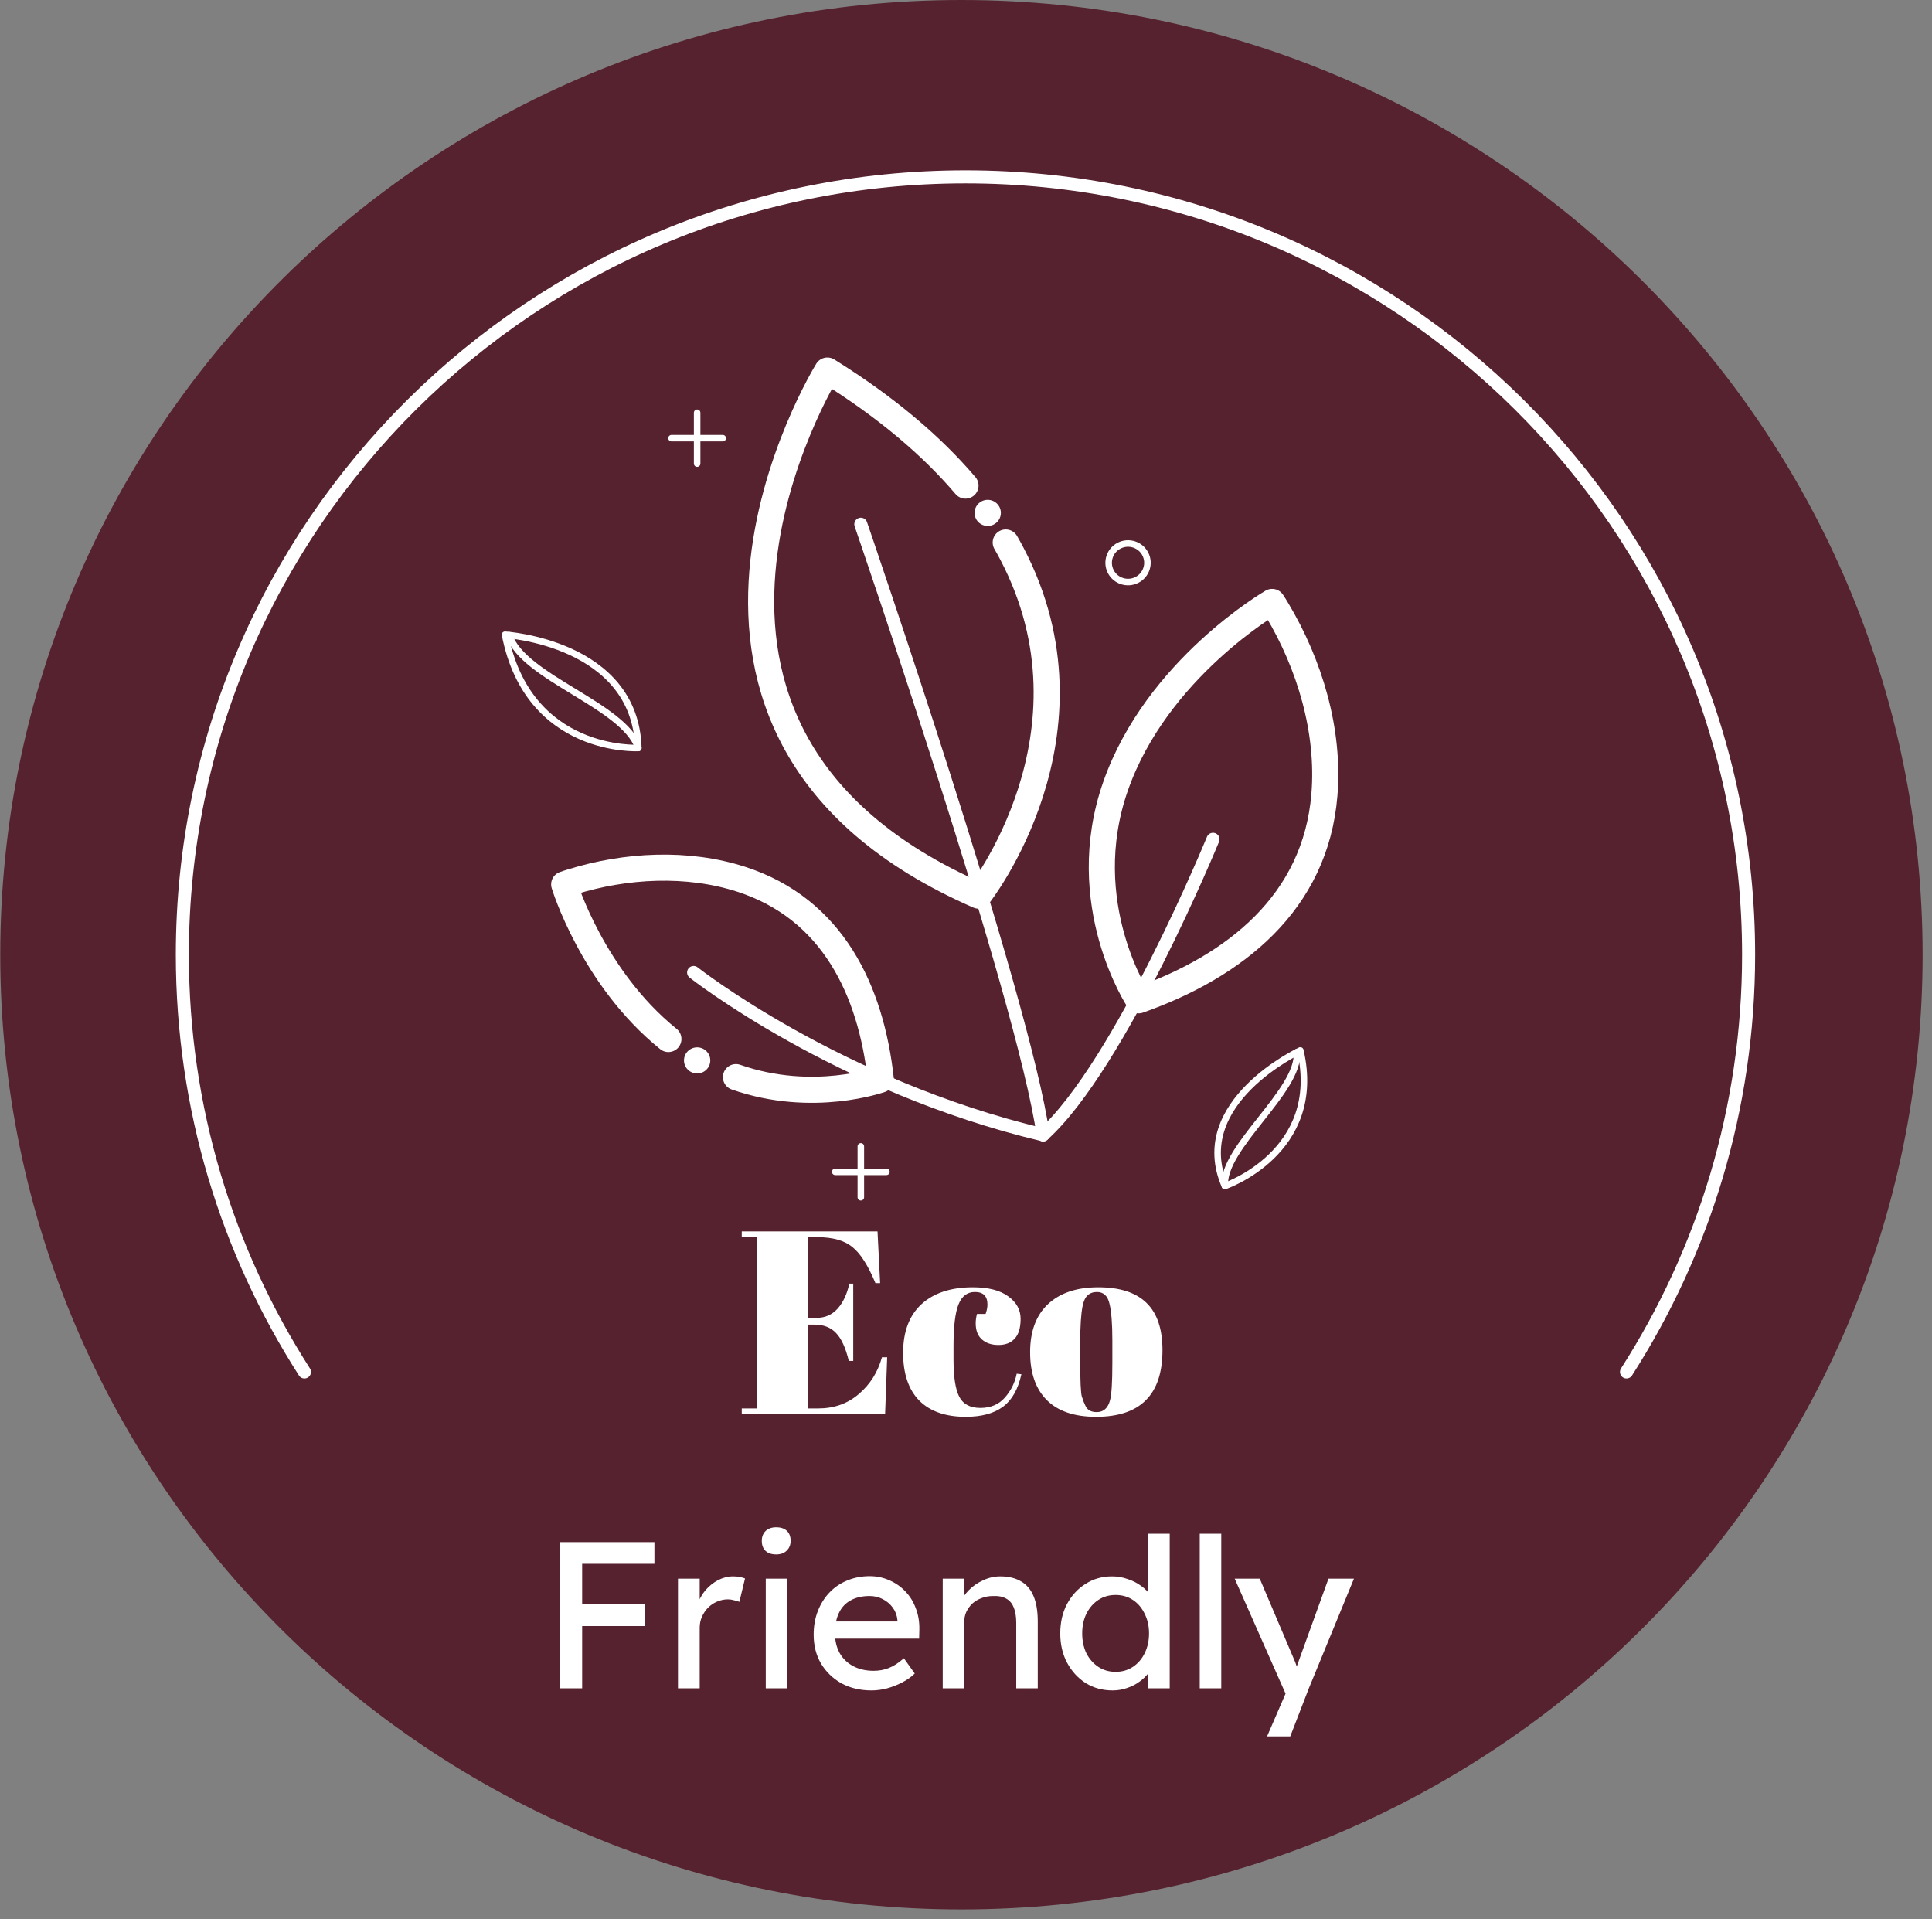 <svg xmlns="http://www.w3.org/2000/svg" fill="none" viewBox="0 0 148 147" height="147" width="148">
<rect x="0" y="0" width="148" height="147" fill="#808080" stroke="none"/>
<path fill="#56222F" d="M73.65 146.26C114.314 146.26 147.28 113.519 147.28 73.13C147.28 32.741 114.314 0 73.65 0C32.985 0 0.02 32.741 0.02 73.13C0.02 113.519 32.985 146.26 73.65 146.26Z"></path>
<path stroke-linejoin="round" stroke-linecap="round" stroke-miterlimit="10" stroke="white" d="M23.322 105.092C17.399 95.856 13.969 84.891 13.969 73.13C13.969 40.223 40.828 13.547 73.96 13.547C107.092 13.547 133.951 40.223 133.951 73.13C133.951 84.891 130.52 95.856 124.598 105.092"></path>
<path fill="white" d="M56.822 94.326H67.222L67.422 98.286H67.062C66.502 96.939 65.916 96.019 65.302 95.526C64.689 95.019 63.789 94.766 62.602 94.766H61.902V100.946H62.582C63.209 100.946 63.736 100.713 64.162 100.246C64.589 99.766 64.889 99.126 65.062 98.326H65.362V104.246H65.022C64.782 103.246 64.456 102.533 64.042 102.106C63.642 101.68 63.089 101.466 62.382 101.466H61.902V107.886H62.662C63.889 107.886 64.929 107.52 65.782 106.786C66.649 106.053 67.242 105.113 67.562 103.966H67.962L67.802 108.326H56.822V107.886H58.002V94.766H56.822V94.326ZM74.683 98.966C74.096 98.966 73.676 99.286 73.423 99.926C73.169 100.566 73.043 101.626 73.043 103.106V104.146C73.043 105.466 73.189 106.413 73.483 106.986C73.776 107.56 74.316 107.846 75.103 107.846C75.889 107.846 76.516 107.58 76.983 107.046C77.45 106.513 77.749 105.906 77.883 105.226L78.243 105.266C77.99 106.413 77.523 107.24 76.843 107.746C76.15 108.266 75.196 108.526 73.983 108.526C72.436 108.526 71.249 108.113 70.423 107.286C69.596 106.446 69.183 105.226 69.183 103.626C69.183 102.013 69.65 100.773 70.583 99.906C71.529 99.04 72.843 98.606 74.523 98.606C75.71 98.606 76.616 98.84 77.243 99.306C77.87 99.76 78.183 100.333 78.183 101.026C78.183 101.72 78.029 102.226 77.723 102.546C77.43 102.866 77.016 103.026 76.483 103.026C75.963 103.026 75.543 102.886 75.223 102.606C74.903 102.326 74.743 101.913 74.743 101.366C74.743 101.126 74.776 100.886 74.843 100.646H75.503C75.596 100.38 75.643 100.14 75.643 99.926C75.643 99.286 75.323 98.966 74.683 98.966ZM85.211 104.386V102.686C85.211 101.393 85.137 100.453 84.991 99.866C84.857 99.266 84.537 98.966 84.031 98.966C83.737 98.966 83.497 99.053 83.311 99.226C83.137 99.386 83.011 99.659 82.931 100.046C82.811 100.646 82.751 101.56 82.751 102.786V104.346C82.751 105.8 82.791 106.673 82.871 106.966C82.964 107.26 83.057 107.5 83.151 107.686C83.297 108.006 83.584 108.166 84.011 108.166C84.531 108.166 84.871 107.866 85.031 107.266C85.151 106.84 85.211 105.88 85.211 104.386ZM83.971 108.526C82.304 108.526 81.044 108.1 80.191 107.246C79.337 106.393 78.911 105.173 78.911 103.586C78.911 101.986 79.364 100.76 80.271 99.906C81.191 99.04 82.477 98.606 84.131 98.606C85.784 98.606 87.017 99.006 87.831 99.806C88.644 100.593 89.051 101.8 89.051 103.426C89.051 106.826 87.357 108.526 83.971 108.526Z"></path>
<path fill="white" d="M42.868 129.326V118.126H44.596V129.326H42.868ZM43.636 124.558V122.894H49.412V124.558H43.636ZM43.636 119.79V118.126H50.132V119.79H43.636ZM51.936 129.326V120.926H53.6V123.566L53.44 122.926C53.557 122.521 53.755 122.153 54.032 121.822C54.32 121.492 54.645 121.23 55.008 121.038C55.382 120.846 55.766 120.75 56.16 120.75C56.342 120.75 56.512 120.766 56.672 120.798C56.843 120.83 56.976 120.868 57.072 120.91L56.64 122.702C56.512 122.649 56.368 122.606 56.208 122.574C56.059 122.532 55.91 122.51 55.76 122.51C55.472 122.51 55.195 122.569 54.928 122.686C54.672 122.793 54.443 122.948 54.24 123.15C54.048 123.342 53.894 123.572 53.776 123.838C53.659 124.094 53.6 124.377 53.6 124.686V129.326H51.936ZM58.661 129.326V120.926H60.309V129.326H58.661ZM59.461 119.07C59.109 119.07 58.837 118.98 58.645 118.798C58.453 118.617 58.357 118.361 58.357 118.03C58.357 117.721 58.453 117.47 58.645 117.278C58.848 117.086 59.12 116.99 59.461 116.99C59.813 116.99 60.085 117.081 60.277 117.262C60.469 117.444 60.565 117.7 60.565 118.03C60.565 118.34 60.464 118.59 60.261 118.782C60.069 118.974 59.803 119.07 59.461 119.07ZM66.762 129.486C65.898 129.486 65.13 129.305 64.458 128.942C63.797 128.569 63.274 128.062 62.89 127.422C62.517 126.782 62.33 126.046 62.33 125.214C62.33 124.553 62.437 123.95 62.65 123.406C62.864 122.862 63.157 122.393 63.53 121.998C63.914 121.593 64.368 121.284 64.89 121.07C65.424 120.846 66 120.734 66.618 120.734C67.162 120.734 67.669 120.841 68.138 121.054C68.608 121.257 69.013 121.54 69.354 121.902C69.706 122.265 69.973 122.697 70.154 123.198C70.346 123.689 70.437 124.228 70.426 124.814L70.41 125.518H63.546L63.178 124.206H68.986L68.746 124.478V124.094C68.714 123.742 68.597 123.428 68.394 123.15C68.192 122.873 67.936 122.654 67.626 122.494C67.317 122.334 66.981 122.254 66.618 122.254C66.042 122.254 65.557 122.366 65.162 122.59C64.768 122.804 64.469 123.124 64.266 123.55C64.064 123.966 63.962 124.484 63.962 125.102C63.962 125.689 64.085 126.201 64.33 126.638C64.576 127.065 64.922 127.396 65.37 127.63C65.818 127.865 66.336 127.982 66.922 127.982C67.338 127.982 67.722 127.913 68.074 127.774C68.437 127.636 68.826 127.385 69.242 127.022L70.074 128.19C69.818 128.446 69.504 128.67 69.13 128.862C68.768 129.054 68.378 129.209 67.962 129.326C67.557 129.433 67.157 129.486 66.762 129.486ZM72.217 129.326V120.926H73.865V122.654L73.577 122.846C73.684 122.473 73.892 122.132 74.201 121.822C74.511 121.502 74.879 121.246 75.305 121.054C75.732 120.852 76.169 120.75 76.617 120.75C77.257 120.75 77.791 120.878 78.217 121.134C78.644 121.38 78.964 121.758 79.177 122.27C79.391 122.782 79.497 123.428 79.497 124.206V129.326H77.849V124.318C77.849 123.838 77.785 123.444 77.657 123.134C77.529 122.814 77.332 122.585 77.065 122.446C76.799 122.297 76.468 122.233 76.073 122.254C75.753 122.254 75.46 122.308 75.193 122.414C74.927 122.51 74.692 122.649 74.489 122.83C74.297 123.012 74.143 123.225 74.025 123.47C73.919 123.705 73.865 123.961 73.865 124.238V129.326H73.049C72.911 129.326 72.772 129.326 72.633 129.326C72.495 129.326 72.356 129.326 72.217 129.326ZM85.237 129.486C84.469 129.486 83.781 129.3 83.173 128.926C82.576 128.542 82.101 128.025 81.749 127.374C81.397 126.713 81.221 125.961 81.221 125.118C81.221 124.276 81.392 123.529 81.733 122.878C82.085 122.217 82.56 121.7 83.157 121.326C83.754 120.942 84.432 120.75 85.189 120.75C85.605 120.75 86.005 120.82 86.389 120.958C86.784 121.086 87.136 121.268 87.445 121.502C87.754 121.726 87.994 121.977 88.165 122.254C88.346 122.521 88.437 122.793 88.437 123.07L87.957 123.102V117.486H89.605V129.326H87.957V127.326H88.277C88.277 127.582 88.192 127.838 88.021 128.094C87.85 128.34 87.621 128.569 87.333 128.782C87.056 128.996 86.73 129.166 86.357 129.294C85.994 129.422 85.621 129.486 85.237 129.486ZM85.461 128.062C85.962 128.062 86.405 127.934 86.789 127.678C87.173 127.422 87.472 127.076 87.685 126.638C87.909 126.19 88.021 125.684 88.021 125.118C88.021 124.553 87.909 124.052 87.685 123.614C87.472 123.166 87.173 122.814 86.789 122.558C86.405 122.302 85.962 122.174 85.461 122.174C84.96 122.174 84.517 122.302 84.133 122.558C83.749 122.814 83.445 123.166 83.221 123.614C83.008 124.052 82.901 124.553 82.901 125.118C82.901 125.684 83.008 126.19 83.221 126.638C83.445 127.076 83.749 127.422 84.133 127.678C84.517 127.934 84.96 128.062 85.461 128.062ZM91.906 129.326V117.486H93.554V129.326H91.906ZM97.063 133.006L98.759 129.086L98.775 130.398L94.583 120.926H96.503L99.127 127.102C99.18 127.209 99.244 127.374 99.319 127.598C99.394 127.812 99.458 128.025 99.511 128.238L99.095 128.334C99.18 128.11 99.26 127.886 99.335 127.662C99.42 127.438 99.5 127.214 99.575 126.99L101.767 120.926H103.719L100.263 129.326L98.839 133.006H97.063Z"></path>
<path stroke-linejoin="round" stroke-linecap="round" stroke-miterlimit="10" stroke-width="0.5" stroke="white" d="M65.944 87.812V91.709"></path>
<path stroke-linejoin="round" stroke-linecap="round" stroke-miterlimit="10" stroke-width="0.5" stroke="white" d="M67.905 89.76H63.982"></path>
<path stroke-linejoin="round" stroke-linecap="round" stroke-miterlimit="10" stroke-width="0.5" stroke="white" d="M53.404 31.615V35.511"></path>
<path stroke-linejoin="round" stroke-linecap="round" stroke-miterlimit="10" stroke-width="0.5" stroke="white" d="M55.364 33.562H51.442"></path>
<path stroke-linejoin="round" stroke-linecap="round" stroke-miterlimit="10" stroke-width="0.5" stroke="white" d="M85.086 43.772C84.717 43.044 85.011 42.156 85.744 41.789C86.477 41.422 87.37 41.714 87.739 42.442C88.109 43.17 87.815 44.057 87.082 44.424C86.35 44.792 85.456 44.5 85.086 43.772Z"></path>
<ellipse fill="white" ry="1" rx="1.007" cy="81.227" cx="53.404"></ellipse>
<path stroke-linejoin="round" stroke-linecap="round" stroke-miterlimit="10" stroke-width="2" stroke="white" d="M56.378 82.508C62.265 84.575 67.475 82.692 67.475 82.692C66.723 75.851 63.776 69.616 56.789 67.353C52.649 66.012 47.934 66.268 43.804 67.55C43.608 67.611 43.411 67.671 43.219 67.743C43.219 67.743 45.387 74.896 51.202 79.587"></path>
<path stroke-linejoin="round" stroke-linecap="round" stroke-miterlimit="10" stroke-width="2" stroke="white" d="M87.225 76.624C94.627 73.999 100.78 69.13 101.456 60.878C101.857 55.987 100.331 50.887 97.82 46.698C97.701 46.499 97.582 46.299 97.452 46.107C97.452 46.107 88.622 51.203 85.462 60.208C82.303 69.212 87.225 76.624 87.225 76.624Z"></path>
<ellipse fill="white" ry="1" rx="1.007" cy="39.287" cx="75.663"></ellipse>
<path stroke-linejoin="round" stroke-linecap="round" stroke-miterlimit="10" stroke-width="2" stroke="white" d="M73.961 37.196C71.436 34.226 67.995 31.254 63.382 28.383C63.382 28.383 46.24 56.063 74.964 68.603C74.964 68.603 84.747 56.227 77.519 42.418C77.369 42.131 77.211 41.843 77.044 41.554"></path>
<path stroke-linejoin="round" stroke-linecap="round" stroke-miterlimit="10" stroke="white" d="M65.943 40.156C65.943 40.156 78.43 76.437 79.906 86.925"></path>
<path stroke-linejoin="round" stroke-linecap="round" stroke-miterlimit="10" stroke="white" d="M53.135 74.492C53.135 74.492 64.171 83.187 79.906 86.925"></path>
<path stroke-linejoin="round" stroke-linecap="round" stroke-miterlimit="10" stroke="white" d="M92.921 64.289C92.921 64.289 85.823 81.586 79.906 86.924"></path>
<path stroke-linejoin="round" stroke-linecap="round" stroke-miterlimit="10" stroke-width="0.5" stroke="white" d="M48.899 57.294C48.899 57.294 40.479 57.761 38.687 48.617C38.687 48.617 48.668 49.224 48.899 57.294Z"></path>
<path stroke-linejoin="round" stroke-linecap="round" stroke-miterlimit="10" stroke-width="0.5" stroke="white" d="M38.999 48.652C40.094 51.923 47.804 54.022 48.899 57.294"></path>
<path stroke-linejoin="round" stroke-linecap="round" stroke-miterlimit="10" stroke-width="0.5" stroke="white" d="M93.831 90.848C93.831 90.848 101.418 88.256 99.611 80.463C99.611 80.463 91.046 84.444 93.831 90.848Z"></path>
<path stroke-linejoin="round" stroke-linecap="round" stroke-miterlimit="10" stroke-width="0.5" stroke="white" d="M99.348 80.6C99.595 83.548 93.583 87.9 93.831 90.847"></path>
</svg>
